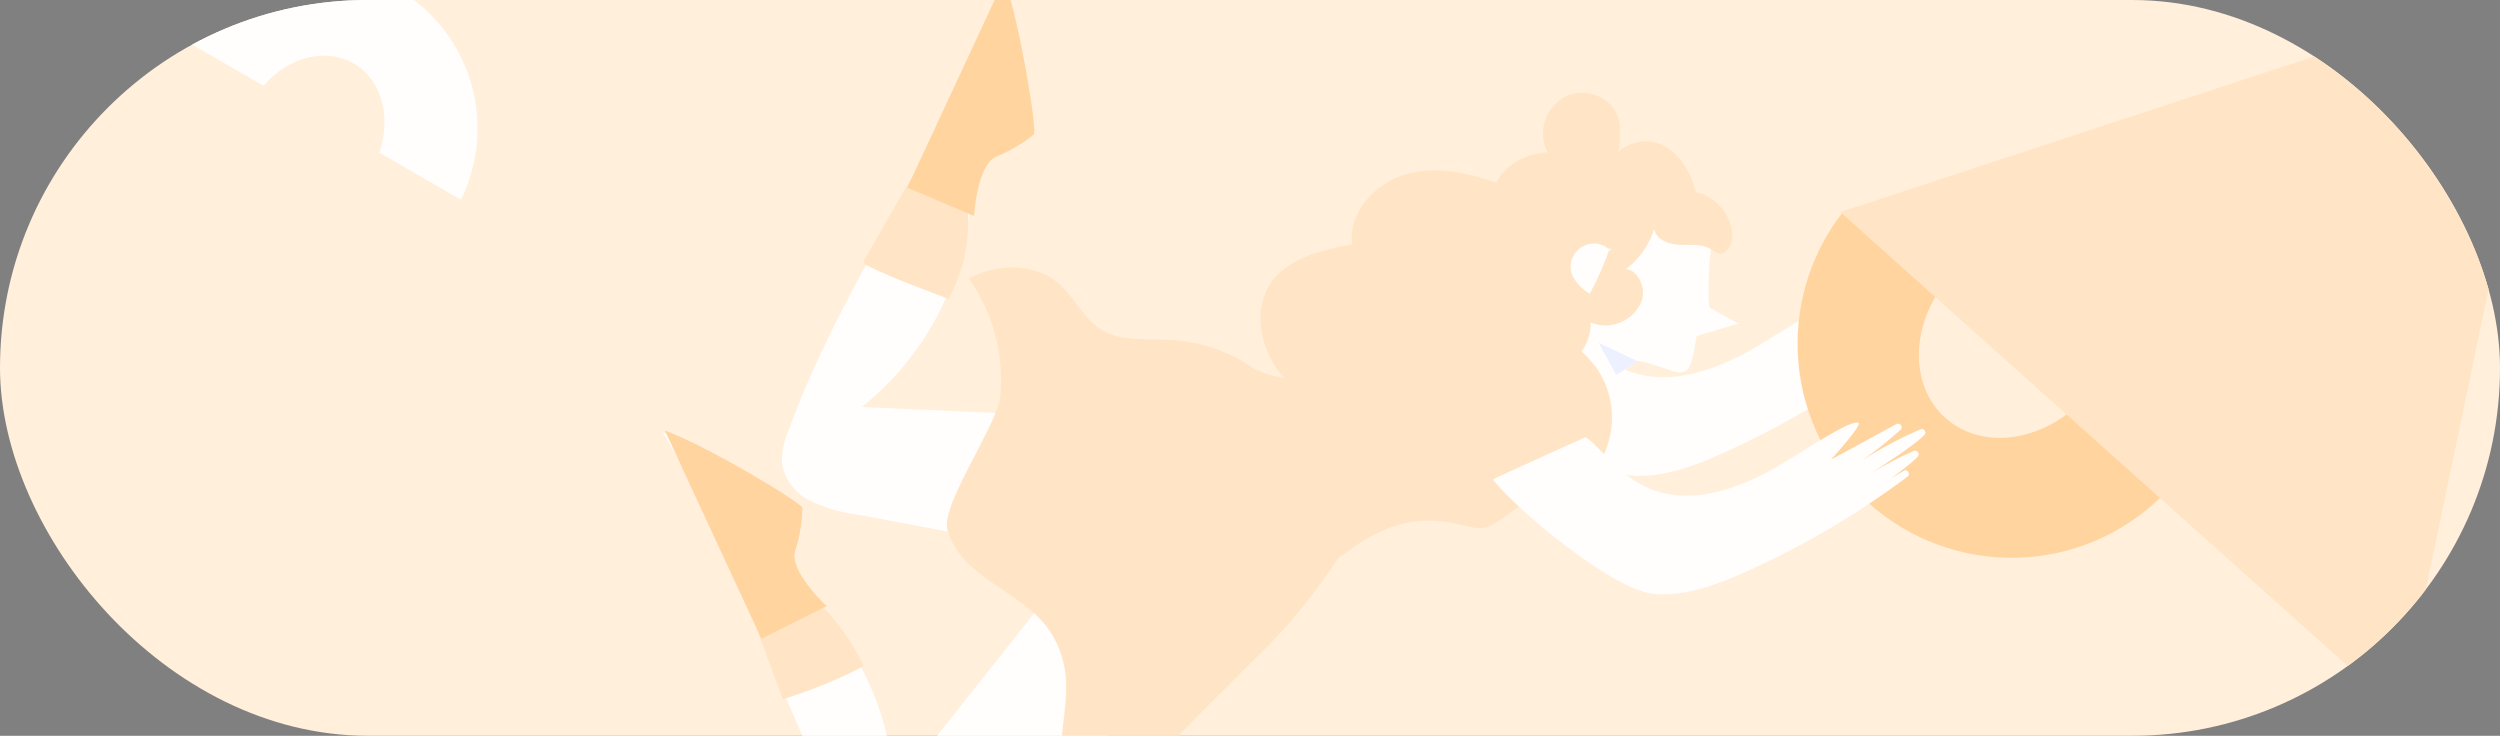 <?xml version="1.0" encoding="UTF-8"?> <svg xmlns="http://www.w3.org/2000/svg" width="299" height="88" viewBox="0 0 299 88" fill="none"><rect x="0" y="0" width="299" height="88" fill="#808080" stroke="none"/><g clip-path="url(#clip0_48482_117788)"><rect width="299" height="88" rx="44" fill="#FFEFDB"></rect><g clip-path="url(#clip1_48482_117788)"><path d="M186.805 38.103C189.86 39.824 193.829 49.681 208.079 42.573C211.586 40.813 218.296 35.965 219.458 36.428C220 36.647 216.15 40.853 216.15 40.853L224.039 36.56C224.126 36.518 224.225 36.507 224.319 36.528C224.414 36.55 224.498 36.602 224.559 36.678C224.619 36.754 224.652 36.848 224.652 36.945C224.652 37.042 224.62 37.136 224.559 37.212C223.079 38.561 221.512 39.811 219.868 40.954C222.077 39.526 224.399 38.284 226.813 37.239C226.907 37.203 227.011 37.2 227.107 37.232C227.204 37.263 227.286 37.328 227.34 37.413C227.393 37.499 227.416 37.601 227.402 37.702C227.389 37.802 227.341 37.895 227.267 37.964C225.295 39.594 223.208 41.081 221.023 42.413C222.637 41.407 224.313 40.504 226.041 39.71C226.133 39.664 226.239 39.653 226.34 39.678C226.44 39.705 226.527 39.766 226.585 39.852C226.643 39.937 226.669 40.041 226.656 40.144C226.644 40.246 226.594 40.341 226.517 40.41C225.774 41.244 222.546 43.716 221.484 44.068L225.036 42.072C225.13 42.057 225.227 42.075 225.311 42.122C225.394 42.169 225.46 42.242 225.496 42.331C225.533 42.419 225.539 42.518 225.513 42.61C225.487 42.702 225.431 42.783 225.353 42.839C219.302 47.369 212.763 51.208 205.859 54.286C202.426 55.815 198.769 57.177 195.027 56.868C190.151 56.461 178.443 46.717 175.737 43.16C175.703 43.086 186.805 38.103 186.805 38.103Z" fill="#FFFEFC"></path><path d="M247.357 49.416C242.654 53.049 236.525 53.43 232.674 49.997C228.823 46.563 228.494 40.426 231.566 35.338L220.398 25.383C216.405 30.507 214.51 36.958 215.096 43.428C215.682 49.897 218.706 55.902 223.555 60.225C228.404 64.548 234.715 66.864 241.208 66.706C247.702 66.547 253.892 63.925 258.524 59.372L247.357 49.416Z" fill="#FFD49F"></path><path d="M151.506 46.299C149.748 45.696 147.882 45.469 146.03 45.632C144.178 45.796 142.381 46.346 140.755 47.247C139.245 48.102 137.9 49.215 136.258 49.699C134.967 50 133.636 50.088 132.316 49.96L103.079 48.681C107.165 45.411 110.465 41.265 112.732 36.548C115 31.831 116.178 26.664 116.179 21.431C116.173 20.401 116.181 19.231 116.866 18.499C117.725 17.536 119.352 17.699 120.346 16.88C121.535 15.892 121.366 14.057 121.098 12.542L118.93 0.703C112.505 18.453 100.668 33.842 94.262 51.596C93.715 52.839 93.465 54.192 93.534 55.548C93.718 56.483 94.117 57.362 94.701 58.116C95.285 58.87 96.036 59.476 96.896 59.888C98.614 60.716 100.453 61.266 102.343 61.519L127.57 66.223C131.452 66.954 135.399 67.7 139.315 67.085L151.506 46.299Z" fill="#FFFEFC"></path><path d="M133.771 53.473C132.235 54.571 130.939 55.971 129.962 57.587C128.986 59.202 128.348 61 128.09 62.87C127.846 64.613 127.921 66.43 127.317 68.07C126.792 69.307 126.069 70.451 125.178 71.457C119.076 79.166 112.97 86.872 106.86 94.573C106.739 83.844 101.166 75.255 93.598 66.868C92.909 66.11 91.903 65.522 91.744 64.478C91.524 63.181 92.606 61.944 92.559 60.626C92.503 59.035 90.99 58.027 89.651 57.307L79.251 51.689C89.142 68.002 94.001 87.281 103.903 103.593C104.526 104.801 105.423 105.845 106.522 106.643C107.346 107.083 108.264 107.313 109.198 107.314C110.131 107.316 111.051 107.088 111.876 106.651C113.544 105.748 115.058 104.587 116.363 103.21C122.569 97.311 128.78 91.409 134.997 85.505C137.861 82.787 140.78 79.995 142.635 76.432L133.771 53.473Z" fill="#FFFEFC"></path><path d="M153.837 47.704C152.133 45.588 149.993 43.864 147.564 42.648C145.135 41.432 142.473 40.753 139.758 40.656C137.113 40.499 134.233 40.804 132.047 39.626C129.664 38.349 128.591 35.576 126.555 33.849C123.906 31.597 119.57 31.375 115.857 33.293C118.764 37.381 120.105 42.378 119.638 47.373C119.387 50.704 112.474 60.347 113.323 63.37C114.897 69.012 121.703 70.501 125.145 74.9C126.521 76.712 127.332 78.89 127.476 81.161C127.75 84.916 126.42 89.025 126.957 92.695C127.165 94.33 127.803 95.881 128.803 97.191C129.804 98.501 131.133 99.523 132.656 100.154C134.383 96.63 136.476 93.298 138.9 90.212C141.019 87.699 149.517 79.426 151.821 77.077C156.999 71.787 161.005 65.541 164.896 59.324L153.837 47.704Z" fill="#FFE5C5"></path><path d="M204.852 28.313C204.311 30.549 204.209 36.688 204.513 36.816L207.956 38.719C208.006 38.664 202.926 40.189 202.926 40.189C202.638 41.352 202.499 44.211 201.375 44.497C200.899 44.587 200.408 44.532 199.964 44.339C199.115 44.056 196.396 43.118 195.889 43.194C195.381 43.269 189.169 48.484 188.446 48.555C186.965 48.71 185.07 46.712 184.103 45.586C183.914 45.421 183.76 45.22 183.649 44.995C183.538 44.769 183.473 44.524 183.458 44.273C183.54 43.856 183.763 43.48 184.089 43.207C185.926 41.311 187.88 39.531 189.94 37.879C189.472 37.832 189.022 37.675 188.626 37.421C188.23 37.168 187.899 36.825 187.66 36.42C187.421 36.015 187.281 35.56 187.25 35.091C187.22 34.622 187.3 34.152 187.484 33.72C187.731 33.32 188.069 32.985 188.47 32.74C188.87 32.495 189.323 32.349 189.792 32.311C190.26 32.274 190.73 32.348 191.164 32.527C191.599 32.705 191.985 32.984 192.292 33.339C193.661 30.173 194.816 26.919 195.748 23.598C198.764 24.635 204.852 28.313 204.852 28.313Z" fill="#FFFEFC"></path><path d="M191.858 33.612C193.269 33.106 194.544 32.279 195.582 31.198C196.62 30.117 197.394 28.81 197.843 27.38C198.045 28.66 199.585 29.241 200.879 29.283C202.173 29.325 203.594 29.127 204.681 29.833C204.901 30.006 205.142 30.151 205.399 30.263C206.496 30.637 207.294 29.113 207.192 27.955C207.068 26.776 206.583 25.664 205.803 24.771C205.022 23.878 203.985 23.249 202.833 22.968C202.21 20.519 200.761 18.083 198.398 17.177C196.036 16.271 192.801 17.69 192.566 20.188C190.337 18.922 187.824 18.241 185.261 18.21C182.705 18.298 180.084 19.571 178.935 21.848C175.394 20.585 171.491 19.802 167.901 20.916C164.311 22.03 161.252 25.51 161.704 29.238C157.938 29.931 153.712 30.918 151.755 34.225C150.108 36.972 150.637 40.602 152.233 43.379C153.104 44.871 154.442 46.284 156.17 46.371C156.416 47.707 157.018 48.951 157.911 49.974C158.804 50.996 159.956 51.76 161.245 52.184C163.872 52.941 166.987 51.645 168.007 49.143C168.356 50.554 170.058 51.114 171.538 51.355C172.807 51.658 174.142 51.509 175.314 50.935C176.404 50.267 176.911 48.551 176.001 47.695C176.236 48.221 176.573 48.696 176.992 49.092C177.411 49.487 177.904 49.797 178.443 50.002C178.982 50.207 179.555 50.304 180.131 50.288C180.708 50.271 181.275 50.141 181.801 49.906C182.327 49.67 182.801 49.333 183.197 48.914C183.593 48.495 183.902 48.002 184.107 47.463C184.312 46.925 184.41 46.351 184.393 45.775C184.377 45.199 184.247 44.631 184.011 44.105C184.797 44.227 185.601 44.174 186.364 43.949C187.127 43.724 187.831 43.334 188.426 42.806C189.021 42.277 189.492 41.624 189.806 40.893C190.119 40.162 190.268 39.37 190.24 38.575C190.812 38.809 191.425 38.928 192.044 38.924C192.662 38.92 193.273 38.793 193.842 38.551C194.411 38.309 194.926 37.956 195.358 37.514C195.79 37.071 196.13 36.547 196.358 35.972C196.956 34.227 195.643 31.736 193.869 32.245L191.858 33.612Z" fill="#FFE5C5"></path><path d="M190.789 43.835C189.71 42.329 188.253 41.135 186.564 40.373C184.875 39.612 183.015 39.31 181.172 39.499C180.292 39.615 179.403 39.645 178.518 39.587C177.205 39.517 175.961 39.134 174.644 38.994C170.369 38.629 166.402 40.992 162.554 42.888C158.706 44.785 154.021 46.287 150.251 44.17C153.934 50.656 154.731 70.936 161.15 65.994C169.527 59.549 175.169 63.479 177.268 63.149C178.797 62.916 179.955 61.692 181.257 60.861C182.559 60.029 184.523 59.667 185.468 60.928C186.676 59.98 188.035 58.924 189.325 57.762C191.251 56.021 192.466 53.629 192.736 51.047C193.007 48.465 192.314 45.873 190.791 43.771L190.789 43.835Z" fill="#FFE5C5"></path><path d="M191.819 19.082C192.744 18.443 193.393 17.478 193.634 16.38C193.876 15.282 193.692 14.133 193.121 13.165C192.49 12.235 191.548 11.56 190.465 11.262C189.381 10.964 188.227 11.061 187.209 11.538C186.216 12.069 185.429 12.915 184.973 13.944C184.517 14.973 184.417 16.124 184.689 17.216C185.01 18.296 185.661 19.248 186.55 19.939C187.439 20.631 188.521 21.028 189.647 21.075C190.384 21.118 191.119 20.953 191.767 20.598C192.324 20.26 192.786 19.785 193.107 19.218C193.462 18.544 193.669 17.802 193.712 17.041C193.756 16.281 193.636 15.52 193.36 14.81C193.084 14.1 192.659 13.457 192.114 12.925C191.569 12.393 190.916 11.985 190.199 11.727L191.819 19.082Z" fill="#FFE5C5"></path><path d="M189.613 52.289C192.668 54.011 196.649 63.867 210.891 56.719C214.398 54.959 221.102 50.105 222.263 50.568C222.817 50.786 218.961 54.988 218.961 54.988L226.844 50.701C226.931 50.666 227.027 50.661 227.117 50.684C227.207 50.708 227.288 50.761 227.346 50.834C227.404 50.907 227.438 50.996 227.441 51.09C227.444 51.183 227.418 51.275 227.365 51.352C225.883 52.699 224.314 53.948 222.668 55.089C224.877 53.661 227.202 52.42 229.618 51.38C229.714 51.319 229.83 51.3 229.941 51.325C230.052 51.35 230.147 51.419 230.208 51.515C230.268 51.611 230.288 51.727 230.262 51.837C230.237 51.948 230.169 52.044 230.073 52.104C228.918 53.276 225.232 55.658 223.835 56.559C225.461 55.579 227.146 54.699 228.88 53.924C228.97 53.89 229.07 53.887 229.163 53.916C229.256 53.944 229.336 54.003 229.392 54.083C229.447 54.163 229.474 54.259 229.469 54.356C229.463 54.453 229.426 54.545 229.362 54.618C228.618 55.452 225.379 57.925 224.317 58.277L227.819 56.237C227.914 56.226 228.009 56.245 228.091 56.293C228.173 56.341 228.237 56.414 228.273 56.501C228.31 56.589 228.317 56.685 228.294 56.777C228.27 56.869 228.217 56.951 228.143 57.01C222.089 61.535 215.551 65.374 208.649 68.457C205.222 69.98 201.552 71.342 197.811 71.033C192.941 70.632 181.238 60.881 178.532 57.324C178.548 57.294 189.613 52.289 189.613 52.289Z" fill="#FFFEFC"></path><path d="M192.714 30.06C192.274 29.569 191.675 29.248 191.022 29.157C190.369 29.066 189.705 29.209 189.147 29.561C188.59 29.914 188.176 30.453 187.979 31.082C187.781 31.711 187.814 32.39 188.07 32.998C188.555 33.883 189.268 34.621 190.136 35.137C191.092 33.359 191.906 31.509 192.571 29.603L192.714 30.06Z" fill="#FFFEFC"></path><path d="M97.359 71.531C99.837 73.846 101.855 76.609 103.307 79.673C100.208 81.275 96.971 82.597 93.636 83.62L90.189 74.351C90.133 74.191 90.07 74.003 90.142 73.847C90.223 73.703 90.353 73.592 90.509 73.535L95.279 71.184L97.359 71.531Z" fill="#FFE5C5"></path><path d="M115.736 23.736C116.029 29.148 115.391 31.925 113.452 35.755C110.006 34.411 107.157 33.445 103.841 31.82C103.727 31.785 103.621 31.726 103.532 31.647C103.444 31.568 103.373 31.47 103.325 31.361C103.299 31.205 103.455 30.771 103.422 30.919C103.33 31.331 108.158 22.483 110.432 19.019C112.582 19.361 113.569 20.945 115.562 21.82L115.736 23.736Z" fill="#FFE5C5"></path><path d="M119.112 18.751C120.748 18.086 122.276 17.182 123.648 16.071C124.057 15.698 122.007 2.775 120.102 -2.445L108.512 22.443L116.498 25.832C116.498 25.832 116.826 19.784 119.112 18.751Z" fill="#FFD49F"></path><path d="M95.084 65.93C95.635 64.252 95.93 62.501 95.961 60.736C95.947 60.184 84.741 53.408 79.523 51.496L91.064 76.39L98.859 72.498C98.859 72.498 94.402 68.349 95.084 65.93Z" fill="#FFD49F"></path><path d="M173.431 45.984C173.65 47.58 174.033 49.149 174.573 50.667C175.114 52.186 175.814 53.644 176.661 55.016C177.132 55.788 177.651 56.529 178.214 57.237C178.261 57.307 178.333 57.356 178.415 57.374C178.498 57.392 178.584 57.378 178.656 57.334C178.727 57.288 178.777 57.216 178.795 57.133C178.814 57.05 178.798 56.964 178.753 56.892C177.774 55.653 176.926 54.318 176.22 52.906C175.53 51.512 174.99 50.049 174.608 48.541C174.383 47.694 174.214 46.833 174.099 45.964C174.088 45.88 174.047 45.803 173.984 45.747C173.921 45.691 173.84 45.659 173.756 45.657C173.67 45.663 173.59 45.702 173.532 45.767C173.475 45.831 173.445 45.915 173.449 46.001L173.431 45.984Z" fill="#FFE5C5"></path><path d="M195.879 43.197L191.203 41.01L193.297 44.847L195.879 43.197Z" fill="#EDF0FF"></path></g><circle cx="167.741" cy="-25.211" r="19.687" transform="rotate(28.337 167.741 -25.211)" fill="#242424"></circle><path d="M305.433 -2.659L287.037 85.251L220.103 25.364L305.433 -2.659Z" fill="#FFE5C5"></path><path d="M-30.812 -1.93C-26.445 10.469 -29.898 23.606 -39.782 29.312C-49.666 35.019 -62.786 31.45 -71.34 21.469L-100 38.016C-92.008 49.958 -79.774 58.416 -65.778 61.675C-51.782 64.933 -37.071 62.749 -24.626 55.565C-12.183 48.38 -2.938 36.732 1.236 22.983C5.409 9.234 4.198 -5.588 -2.152 -18.477L-30.812 -1.93Z" fill="#FFE5C5"></path><path d="M31.522 10.267C34.441 6.861 38.913 5.64 42.286 7.587C45.659 9.534 46.843 14.021 45.352 18.252L55.133 23.898C57.299 19.499 57.711 14.44 56.286 9.748C54.861 5.056 51.705 1.08 47.458 -1.372C43.212 -3.823 38.192 -4.568 33.416 -3.455C28.641 -2.343 24.468 0.544 21.742 4.62L31.522 10.267Z" fill="#FFFEFC"></path></g><defs><clipPath id="clip0_48482_117788"><rect width="299" height="88" rx="44" fill="white"></rect></clipPath><clipPath id="clip1_48482_117788"><rect width="173.35" height="160.205" fill="white" transform="translate(154.391 -51.523) rotate(41.717)"></rect></clipPath></defs></svg> 